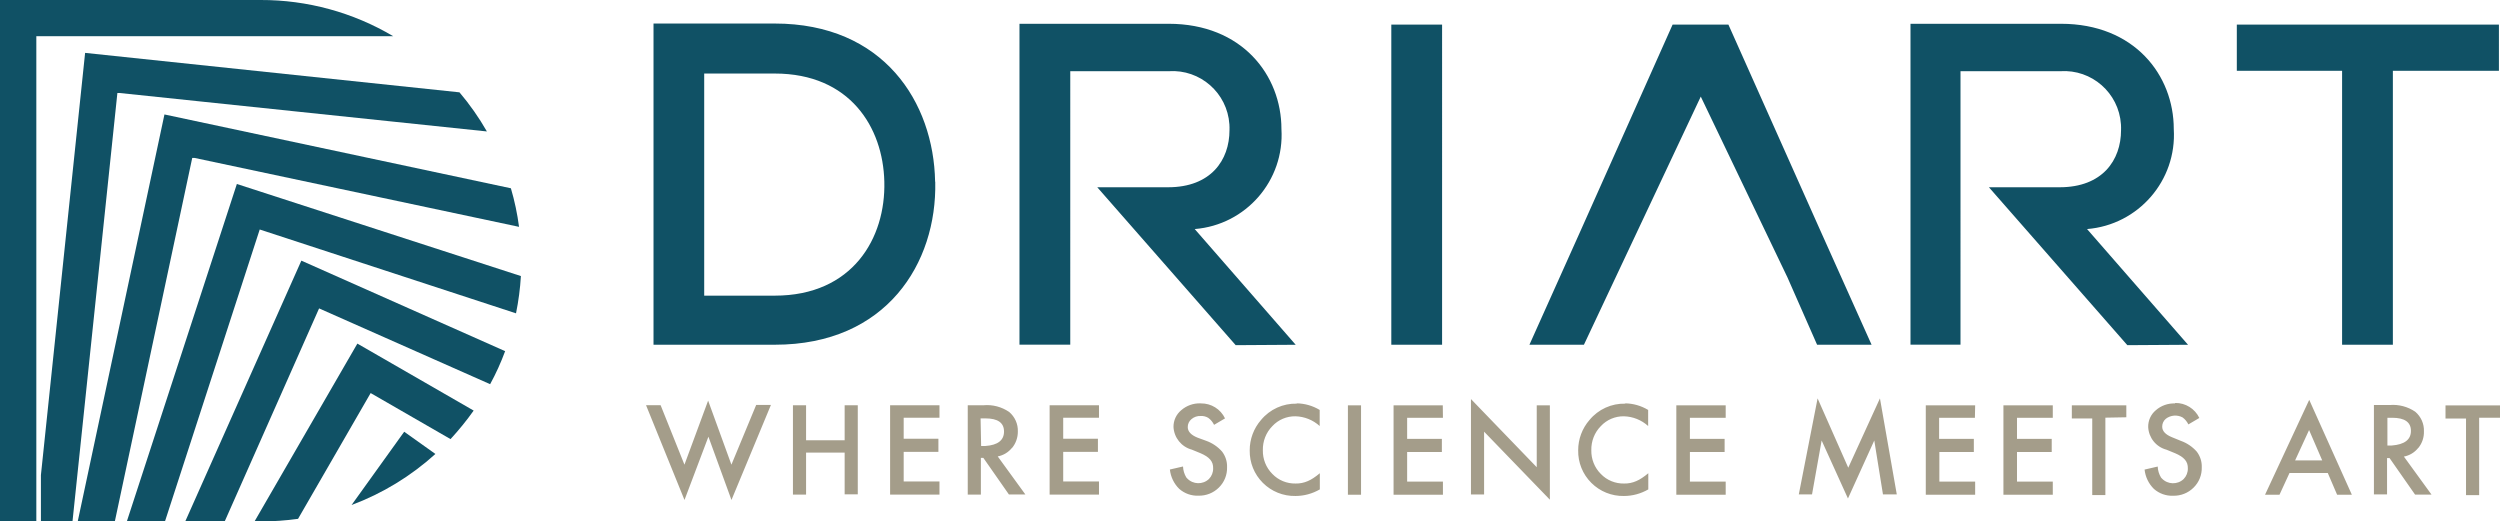 <svg xmlns="http://www.w3.org/2000/svg" id="Livello_1" viewBox="0 0 512 106.79"><path d="m89.17,92.97c-5.01,4.54-10.83,8.09-17.17,10.46l10.78-15.01,6.39,4.55Z" style="fill:#105165; stroke-width:0px;"></path><path d="m97.01,84.08c-1.45,2.05-3.04,4-4.74,5.85l-16.36-9.43-14.87,25.76c-2.54.35-5.11.53-7.68.54h-1.24l21.07-36.43,23.82,13.72Z" style="fill:#105165; stroke-width:0px;"></path><path d="m103.45,71.92c-.86,2.33-1.88,4.59-3.07,6.76l-35.03-15.52-19.32,43.6h-8.08l23.77-53.38,41.74,18.54Z" style="fill:#105165; stroke-width:0px;"></path><path d="m106.68,56.54c-.15,2.56-.49,5.11-1,7.63l-52.49-17.17-19.4,59.77h-7.81l22.53-69.09,58.18,18.86Z" style="fill:#105165; stroke-width:0px;"></path><path d="m106.31,46.46l-66.48-14.12h-.46l-15.85,74.43h-7.6L33.68,23.44l70.95,15.12c.76,2.58,1.32,5.22,1.67,7.9Z" style="fill:#105165; stroke-width:0px;"></path><path d="m99.71,26.92l-75.18-7.87h-.49l-9.19,87.71h-6.47v-9.46L17.43,10.83l76.67,8.08c2.11,2.49,3.99,5.17,5.61,8Z" style="fill:#105165; stroke-width:0px;"></path><path d="m80.52,7.41H7.44v99.35H0V0h53.38c9.55-.02,18.92,2.54,27.14,7.41Z" style="fill:#105165; stroke-width:0px;"></path><path d="m512,85.56v-2.53h-11.16v2.69h4.2v15.68h2.69v-15.85h4.26Zm-23.07,0h1c2.55,0,3.83.9,3.83,2.69s-1.31,2.79-3.93,2.99h-.89v-5.69Zm6.39,6.12c.75-.95,1.14-2.13,1.1-3.34.06-1.54-.6-3.02-1.78-4.02-1.53-1.04-3.38-1.53-5.23-1.37h-3.23v18.3h2.69v-7.44h.51l5.23,7.49h3.37l-5.66-7.79c1.16-.22,2.2-.85,2.94-1.78m-25.22,2.56l2.86-6.22,2.69,6.22h-5.55Zm8.6,7.03h3.02l-8.73-19.43-9.05,19.43h2.96l2.05-4.45h7.84l1.91,4.45Zm-33.2-18.7c-1.44-.05-2.85.45-3.93,1.4-1.02.85-1.59,2.12-1.56,3.45.11,2.19,1.62,4.07,3.75,4.63l1.78.73c.41.17.81.38,1.19.62.3.19.57.43.81.7.2.24.36.51.46.81.1.31.14.64.13.97.02.81-.29,1.6-.86,2.18-1.26,1.2-3.26,1.14-4.46-.12-.06-.07-.12-.13-.18-.2-.41-.68-.64-1.45-.67-2.24l-2.69.62c.16,1.5.83,2.9,1.91,3.96,1.08.95,2.49,1.46,3.93,1.4,1.57.04,3.09-.56,4.2-1.67,1.12-1.1,1.72-2.61,1.67-4.18.04-1.15-.33-2.27-1.02-3.18-.88-1-2-1.76-3.26-2.21l-1.83-.75c-1.33-.54-1.99-1.26-1.99-2.16-.01-.63.27-1.22.75-1.62.99-.75,2.33-.86,3.42-.27.51.37.91.86,1.19,1.43l2.24-1.32c-.9-1.9-2.83-3.1-4.93-3.07m-10.02,2.94v-2.45h-11.16v2.69h4.18v15.68h2.69v-15.85l4.28-.08Zm-15.06-2.45h-10.11v18.3h10.11v-2.69h-7.33v-6.06h7.11v-2.69h-7.11v-4.31h7.33v-2.53Zm-15.9,0h-10.11v18.3h10.11v-2.69h-7.33v-6.06h7.06v-2.69h-7.11v-4.31h7.33l.05-2.53Zm-33.41,18.24l1.97-11.05,5.39,11.88,5.39-11.88,1.78,11.05h2.83l-3.45-19.67-6.49,14.2-6.28-14.2-3.85,19.67h2.72Zm-17.68-18.24h-10.11v18.3h10.11v-2.69h-7.33v-6.06h7.11v-2.69h-7.11v-4.31h7.33v-2.53Zm-20.53-.35c-2.84-.08-5.55,1.15-7.36,3.34-1.5,1.72-2.33,3.94-2.32,6.22-.05,2.49.92,4.9,2.69,6.66,1.77,1.77,4.18,2.74,6.68,2.69,1.75,0,3.47-.47,4.99-1.35v-3.31c-.41.35-.84.67-1.29.97-.37.25-.77.47-1.19.65-.78.34-1.63.51-2.48.49-1.8.04-3.53-.67-4.77-1.97-1.28-1.28-1.98-3.04-1.94-4.85-.04-1.84.65-3.62,1.94-4.93,1.22-1.32,2.95-2.05,4.74-2.02,1.84.05,3.6.76,4.96,1.99v-3.29c-1.44-.87-3.09-1.34-4.77-1.35m-28.83,18.65v-12.85l13.47,13.93v-19.32h-2.69v12.67l-13.47-13.96v19.54h2.69Zm-8.46-18.24h-10.08v18.3h10.11v-2.69h-7.33v-6.06h7.11v-2.69h-7.11v-4.31h7.33l-.03-2.53Zm-19.43,18.3h2.69v-18.3h-2.69v18.3Zm-10.43-18.65c-2.84-.08-5.55,1.15-7.36,3.34-1.5,1.72-2.33,3.94-2.32,6.22-.05,2.49.92,4.9,2.69,6.66,1.77,1.77,4.18,2.74,6.68,2.69,1.75,0,3.47-.47,4.99-1.35v-3.31c-.41.35-.84.67-1.29.97-.37.25-.77.47-1.19.65-.78.34-1.63.51-2.48.49-1.8.04-3.53-.67-4.77-1.97-1.28-1.28-1.98-3.04-1.94-4.85-.04-1.84.65-3.62,1.94-4.93,1.22-1.32,2.95-2.05,4.74-2.02,1.84.05,3.6.76,4.96,1.99v-3.29c-1.44-.87-3.09-1.34-4.77-1.35m-19.67,0c-1.43-.04-2.83.46-3.91,1.4-1.03.85-1.61,2.12-1.59,3.45.12,2.19,1.63,4.06,3.75,4.63l1.78.73c.41.17.81.38,1.19.62.3.19.57.43.81.7.2.24.36.51.46.81.1.31.14.64.13.97.02.81-.29,1.6-.86,2.18-1.26,1.2-3.26,1.14-4.46-.12-.06-.07-.12-.13-.18-.2-.41-.68-.64-1.45-.67-2.24l-2.69.62c.16,1.5.83,2.9,1.91,3.96,1.08.95,2.49,1.46,3.93,1.4,1.57.04,3.09-.56,4.2-1.67,1.12-1.1,1.72-2.61,1.67-4.18.04-1.15-.33-2.27-1.02-3.18-.88-1-2-1.76-3.26-2.21l-1.78-.65c-1.33-.54-1.99-1.26-1.99-2.16-.01-.63.27-1.22.75-1.62.53-.46,1.22-.69,1.91-.65.54-.03,1.07.1,1.54.38.51.37.91.86,1.19,1.43l2.24-1.32c-.9-1.9-2.83-3.1-4.93-3.07m-20.88.38h-10.11v18.3h10.11v-2.69h-7.33v-6.06h7.11v-2.69h-7.11v-4.31h7.33v-2.53Zm-24.25,2.69h1c2.53,0,3.8.9,3.8,2.69s-1.27,2.78-3.8,2.96h-.89l-.11-5.66Zm6.39,6.12c.81-.95,1.25-2.17,1.24-3.42.06-1.54-.6-3.02-1.78-4.02-1.54-1.05-3.4-1.54-5.25-1.37h-3.23v18.3h2.69v-7.52h.51l5.23,7.49h3.37l-5.66-7.79c1.16-.22,2.2-.85,2.94-1.78m-14.87-8.7h-10.11v18.3h10.11v-2.69h-7.33v-6.06h7.11v-2.69h-7.11v-4.31h7.33v-2.53Zm-27.32,0h-2.69v18.3h2.69v-8.6h7.9v8.54h2.69v-18.24h-2.69v7.17h-7.9v-7.17Zm-32.77,0l7.87,19.4,4.9-12.96,4.72,12.96,8.08-19.46h-3.02l-5.07,12.23-4.77-13.12-4.85,13.12-4.88-12.18h-2.99Z" style="fill:#a49d8a; stroke-width:0px;"></path><path d="m181.11,37.21c.3,11.53-6.47,23.34-22.45,23.34h-14.44V15.06h14.44c15.44,0,22.18,11.05,22.45,22.1m10.4,0c-.3-16.17-10.48-32.34-32.85-32.34h-24.82v65.78h24.85c22.91,0,33.2-16.76,32.85-33.33m73.81,33.33l-20.67-23.69c10.51-.85,18.41-9.95,17.76-20.48,0-11.05-8.08-21.56-23.09-21.56h-30.56v65.72h10.4V14.58h20.18c6.43-.42,11.98,4.45,12.41,10.88.03.4.03.79.02,1.19,0,6.17-3.83,11.7-12.56,11.7h-14.52l28.35,32.34,12.29-.08Zm19.59,0h10.4V5.04h-10.4v65.56Zm87.2,0h11.16l-10.46-23.31h0l-18.86-42.25h-11.43l-18.86,42.25h0l-10.46,23.31h11.16l23.93-50.82,17.76,37.05,6.06,13.77Zm75.96,0l-20.67-23.69c10.51-.85,18.41-9.95,17.76-20.48,0-11.05-8.08-21.56-23.09-21.56h-30.83v65.72h10.24V14.58h20.45c6.43-.42,11.98,4.45,12.41,10.88.03.4.03.79.02,1.19,0,6.17-3.83,11.7-12.56,11.7h-14.5l28.35,32.34,12.42-.08Zm63.68-56.1V5.04h-53.68v9.46h21.56v56.1h10.4V14.5h21.72Z" style="fill:#105165; stroke-width:0px;"></path></svg>